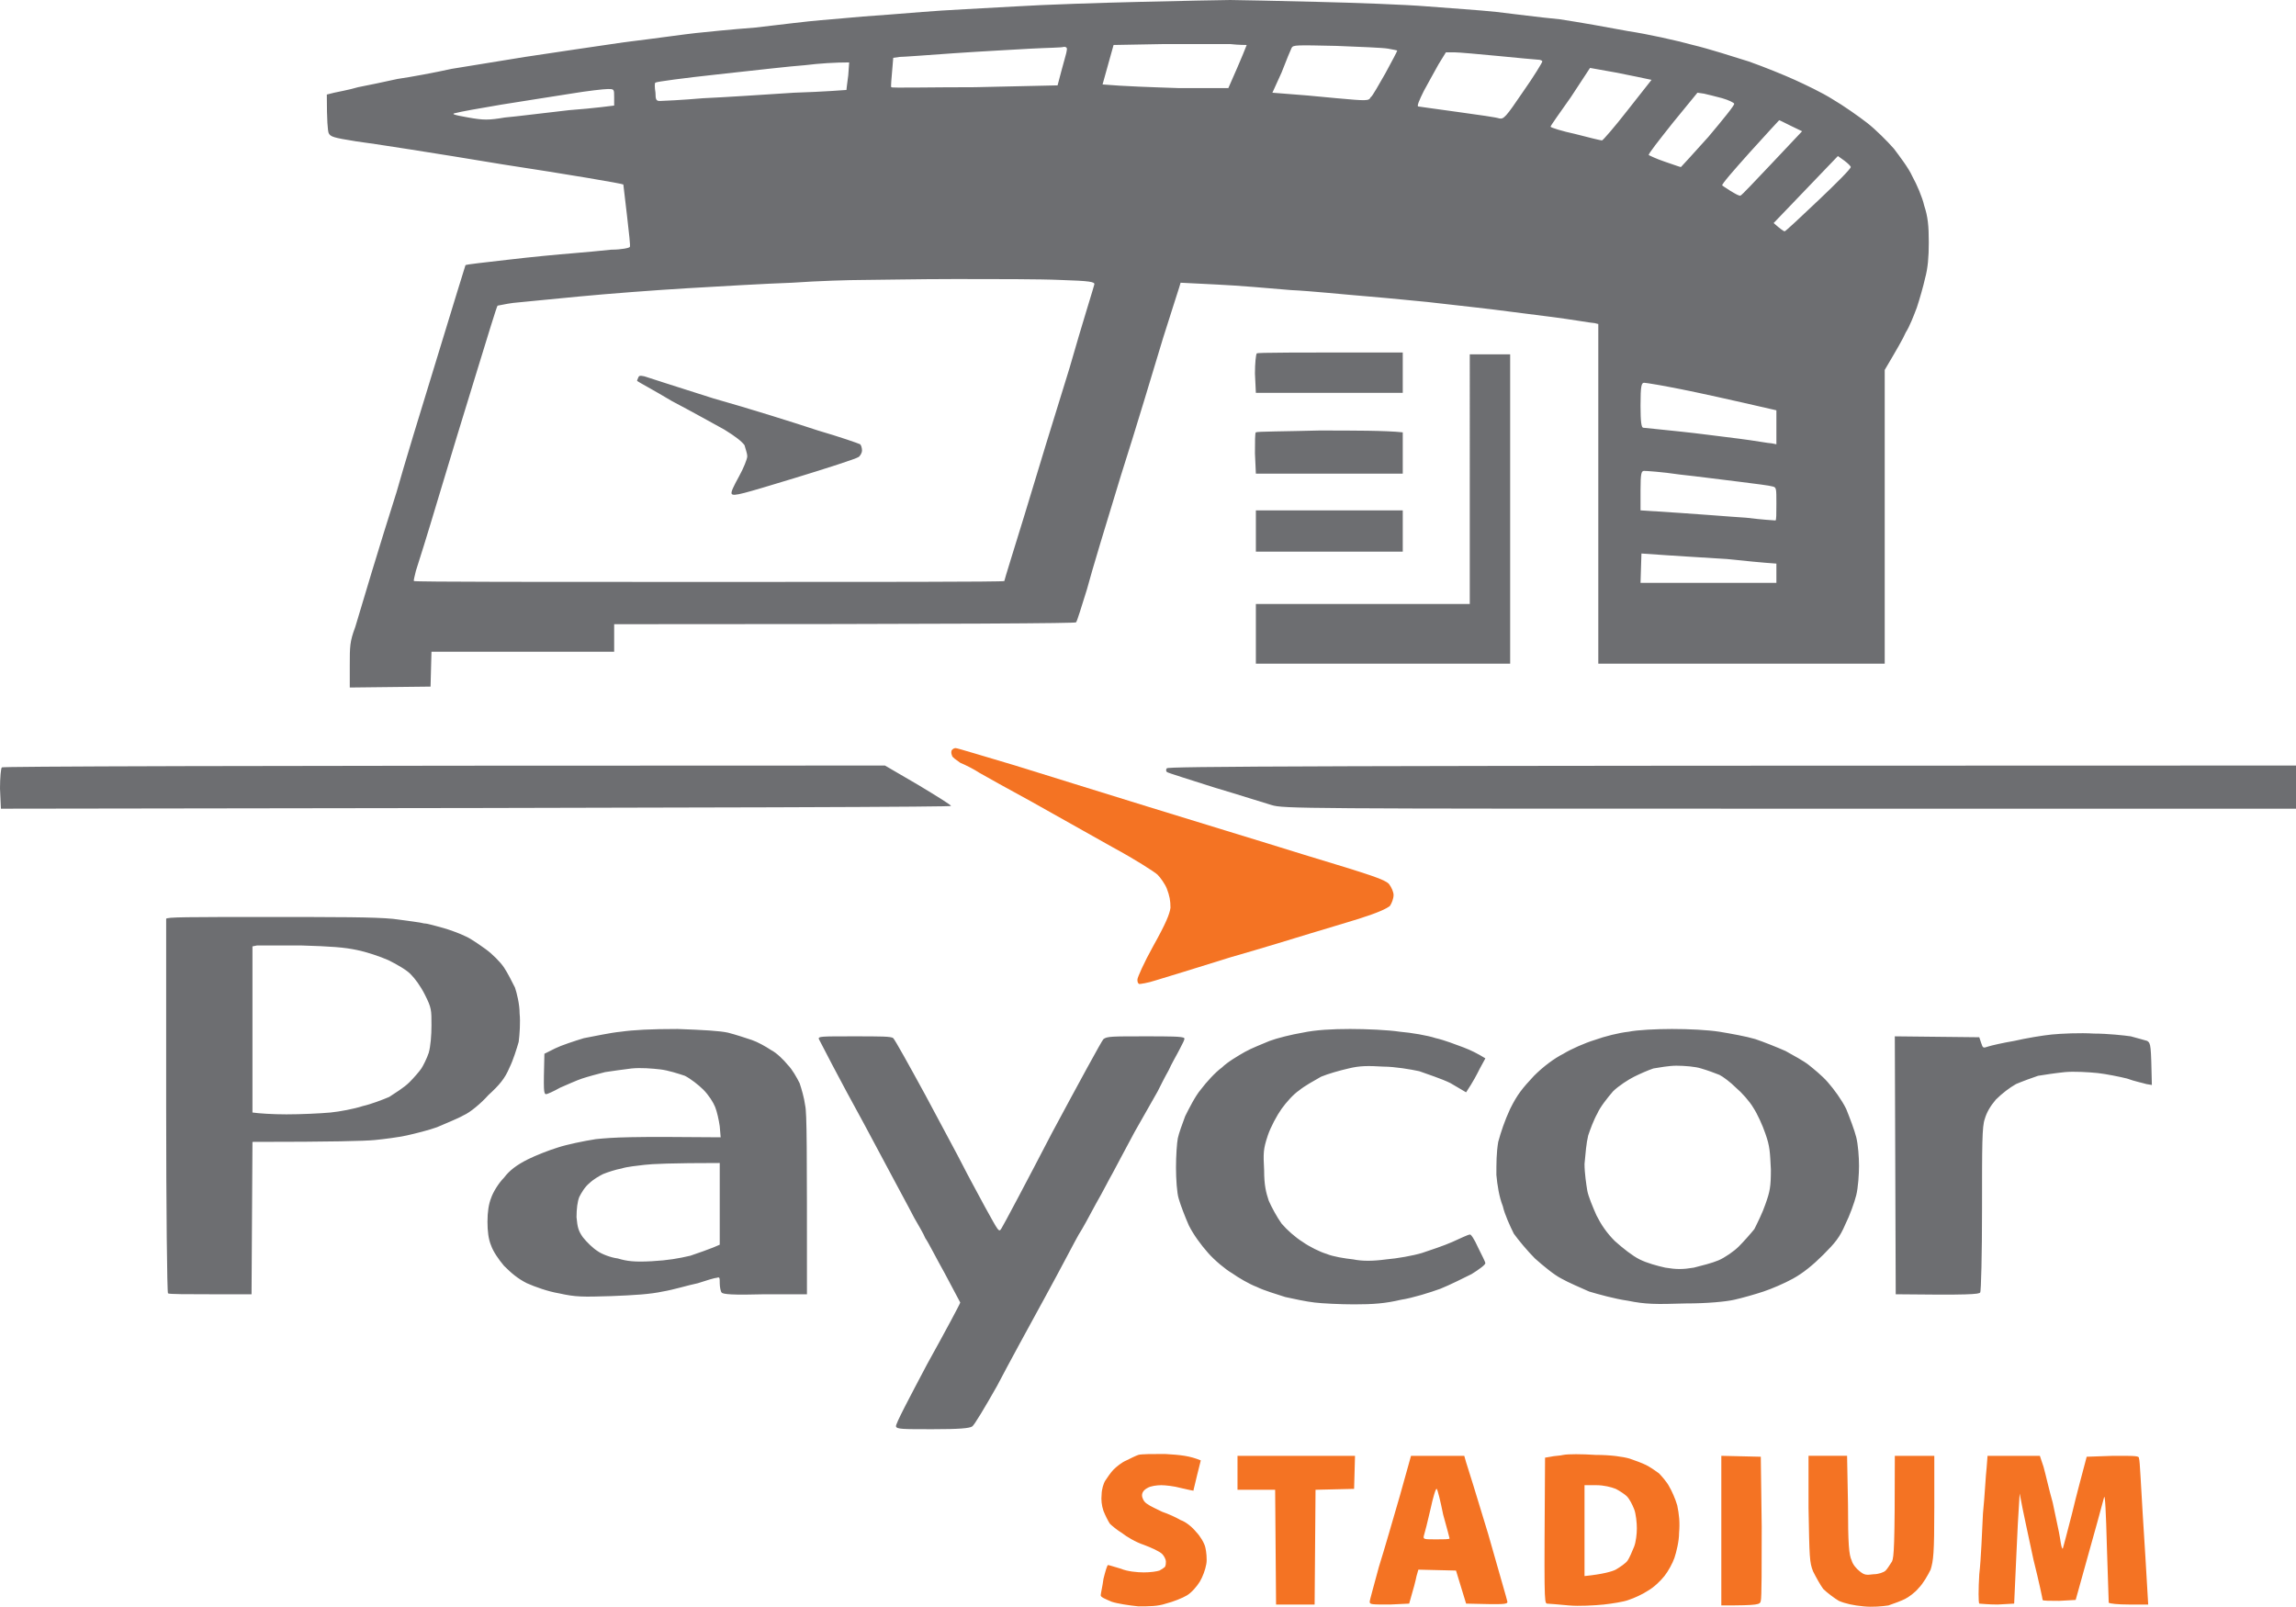 <?xml version="1.0" encoding="UTF-8" standalone="no"?>
<svg
   xmlns:dc="http://purl.org/dc/elements/1.1/"
   xmlns:cc="http://creativecommons.org/ns#"
   xmlns:rdf="http://www.w3.org/1999/02/22-rdf-syntax-ns#"
   xmlns:svg="http://www.w3.org/2000/svg"
   xmlns="http://www.w3.org/2000/svg"
   xmlns:sodipodi="http://sodipodi.sourceforge.net/DTD/sodipodi-0.dtd"
   xmlns:inkscape="http://www.inkscape.org/namespaces/inkscape"
   inkscape:version="1.0beta1 (32d4812, 2019-09-19)"
   sodipodi:docname="Paycor Stadium.svg"
   id="svg840"
   height="175.041"
   width="250.1"
   viewBox="0 0 250.1 175.041"
   version="1.2">
  <defs
     id="defs844" />
  <sodipodi:namedview
     inkscape:current-layer="svg840"
     inkscape:window-maximized="0"
     inkscape:window-y="25"
     inkscape:window-x="0"
     inkscape:cy="127.86585"
     inkscape:cx="161.92599"
     inkscape:zoom="1.979899"
     showgrid="false"
     id="namedview842"
     inkscape:window-height="907"
     inkscape:window-width="1600"
     inkscape:pageshadow="2"
     inkscape:pageopacity="0"
     guidetolerance="10"
     gridtolerance="10"
     objecttolerance="10"
     borderopacity="1"
     inkscape:document-rotation="0"
     bordercolor="#666666"
     pagecolor="#ffffff" />
  <title
     id="title833">c898a73d4135b71e0069033b889e%2Fbengals-paycor-stad</title>
  <style
     id="style835">
		.s0 { fill: #f47323 } 
		.s1 { fill: #6d6e71 } 
	</style>
  <g
     transform="translate(0.1)"
     id="Background">
    <path
       inkscape:connector-curvature="0"
       d="m 126.8,158.4 c 1.7,0.1 2.7,0.2 3.9,0.7 l -0.4,1.6 c -0.2,0.9 -0.4,1.6 -0.4,1.7 0,0 -0.6,-0.1 -1.4,-0.3 -0.7,-0.2 -1.7,-0.3 -2.1,-0.3 -0.5,0 -1.2,0.1 -1.5,0.3 -0.4,0.2 -0.6,0.5 -0.6,0.8 0,0.3 0.2,0.7 0.5,0.9 0.4,0.3 1.1,0.6 1.7,0.9 0.6,0.2 1.5,0.6 2,0.9 0.6,0.2 1.3,0.8 1.7,1.3 0.4,0.4 0.9,1.2 1,1.7 0.1,0.4 0.2,1.3 0.1,1.8 -0.1,0.6 -0.4,1.4 -0.7,1.9 -0.3,0.5 -0.9,1.2 -1.4,1.5 -0.5,0.3 -1.5,0.7 -2.3,0.9 -0.9,0.3 -1.8,0.3 -3,0.3 -1,-0.1 -2.3,-0.3 -2.9,-0.5 -0.7,-0.3 -1.2,-0.5 -1.2,-0.7 0,-0.2 0.2,-1 0.3,-1.8 0.2,-0.8 0.4,-1.5 0.5,-1.5 0.1,0 0.7,0.2 1.4,0.4 0.7,0.3 1.8,0.4 2.5,0.4 0.7,0 1.4,-0.1 1.7,-0.2 0.2,-0.1 0.5,-0.3 0.6,-0.4 0.1,-0.2 0.1,-0.4 0.1,-0.6 0,-0.2 -0.2,-0.6 -0.4,-0.8 -0.3,-0.3 -1.2,-0.7 -2,-1 -0.9,-0.3 -1.9,-0.9 -2.4,-1.3 -0.5,-0.3 -1.1,-0.8 -1.3,-1 -0.2,-0.3 -0.5,-0.9 -0.7,-1.4 q -0.3,-0.9 -0.2,-1.8 c 0,-0.5 0.2,-1.2 0.4,-1.5 0.2,-0.3 0.6,-0.9 0.9,-1.2 0.3,-0.3 0.9,-0.8 1.4,-1 0.4,-0.2 1,-0.5 1.3,-0.6 0.3,-0.1 1.6,-0.1 2.9,-0.1 z m 46.9,0.1 c 1.7,0 3,0.2 3.7,0.4 0.6,0.2 1.4,0.5 1.8,0.7 0.4,0.2 1,0.6 1.4,0.9 0.3,0.3 0.9,1 1.1,1.4 0.3,0.5 0.7,1.4 0.9,2.1 0.2,1 0.3,1.8 0.2,3 0,0.9 -0.3,2.1 -0.5,2.7 -0.2,0.6 -0.7,1.5 -1.1,2 -0.4,0.5 -1.1,1.2 -1.8,1.6 -0.6,0.4 -1.5,0.8 -2.1,1 -0.5,0.2 -1.8,0.4 -2.7,0.5 -1,0.1 -2.7,0.2 -3.8,0.1 -1.1,-0.1 -2.2,-0.2 -2.4,-0.2 -0.3,-0.1 -0.3,-0.6 -0.2,-15.9 l 0.6,-0.1 c 0.4,-0.1 1,-0.1 1.4,-0.2 0.5,-0.1 2,-0.1 3.5,0 z m -1.2,13.2 c 2,-0.2 3,-0.5 3.4,-0.7 0.5,-0.3 1.1,-0.7 1.3,-1 0.2,-0.3 0.5,-1 0.7,-1.5 0.2,-0.5 0.3,-1.4 0.3,-2 0,-0.6 -0.1,-1.6 -0.3,-2.1 -0.2,-0.5 -0.5,-1.1 -0.8,-1.4 -0.2,-0.2 -0.8,-0.6 -1.2,-0.8 -0.5,-0.2 -1.3,-0.4 -2.1,-0.4 h -1.3 z m 24.4,-13.1 h 4.2 l 0.1,5.3 c 0,4.3 0.1,5.5 0.4,6.1 0.1,0.4 0.5,0.9 0.9,1.2 0.5,0.4 0.7,0.4 1.5,0.3 0.5,0 1.1,-0.2 1.3,-0.4 0.2,-0.2 0.5,-0.7 0.7,-1 0.2,-0.5 0.3,-1.5 0.3,-11.5 h 4.3 v 5.6 c 0,5.1 -0.1,5.8 -0.4,6.8 -0.3,0.6 -0.8,1.5 -1.3,2 -0.4,0.5 -1.1,1 -1.5,1.2 -0.4,0.2 -1.2,0.5 -1.8,0.7 -0.7,0.1 -1.7,0.2 -2.7,0.1 -1.1,-0.1 -2,-0.3 -2.7,-0.6 -0.5,-0.3 -1.3,-0.9 -1.7,-1.3 -0.3,-0.4 -0.8,-1.3 -1.1,-1.9 -0.4,-1 -0.4,-1.5 -0.5,-6.9 z M 104,81.5 c 0.2,0 3.1,0.9 6.5,1.9 3.5,1.1 10,3.1 14.5,4.5 4.5,1.4 12.1,3.7 16.9,5.2 7.6,2.3 8.8,2.7 9.3,3.2 0.3,0.4 0.5,0.9 0.5,1.2 0,0.4 -0.2,0.9 -0.4,1.2 -0.4,0.3 -1.2,0.7 -3.4,1.4 -1.6,0.5 -4,1.2 -5.3,1.6 -1.3,0.4 -5.2,1.6 -8.7,2.6 -3.5,1.1 -7.1,2.2 -8.1,2.5 -0.9,0.3 -1.7,0.4 -1.8,0.4 -0.2,-0.1 -0.2,-0.3 -0.2,-0.5 0,-0.2 0.7,-1.8 1.7,-3.6 1.4,-2.5 1.8,-3.5 1.9,-4.2 0,-0.8 -0.1,-1.3 -0.4,-2.1 -0.2,-0.5 -0.7,-1.2 -1,-1.5 -0.3,-0.3 -2.5,-1.7 -4.9,-3 -2.5,-1.4 -6.4,-3.6 -8.9,-5 -2.4,-1.3 -4.9,-2.7 -5.6,-3.1 -0.6,-0.4 -1.6,-0.9 -2.1,-1.1 -0.4,-0.3 -0.9,-0.6 -0.9,-0.8 -0.1,-0.2 -0.1,-0.5 0,-0.6 0.1,-0.1 0.2,-0.2 0.4,-0.2 z m 30.7,77.1 h 12.8 l -0.1,3.6 -4.2,0.1 -0.1,12.5 h -4.2 l -0.1,-12.5 h -4.1 z m 18.9,0 h 5.8 l 0.2,0.7 c 0.1,0.3 1.2,3.8 2.4,7.8 1.1,3.9 2.1,7.3 2.1,7.4 0,0.3 -0.4,0.3 -4.5,0.2 l -1.1,-3.6 -4.1,-0.1 -0.2,0.7 c -0.1,0.5 -0.3,1.3 -0.8,3 l -2.1,0.1 c -2,0 -2.2,0 -2.2,-0.3 0,-0.2 0.5,-1.9 1,-3.8 0.6,-1.9 1.6,-5.4 2.3,-7.8 z m 1.4,8.7 c -0.1,0.4 0,0.4 1.4,0.4 0.7,0 1.4,0 1.4,-0.1 0,0 -0.3,-1.2 -0.7,-2.6 -0.3,-1.5 -0.6,-2.7 -0.7,-2.8 -0.1,-0.1 -0.4,0.9 -0.7,2.3 -0.3,1.3 -0.6,2.5 -0.7,2.8 z m 32.4,-8.7 4.3,0.1 0.1,7.6 c 0,4.2 0,7.8 -0.1,8.1 -0.1,0.4 -0.1,0.5 -4.3,0.5 z m 29,0 h 5.7 l 0.4,1.2 c 0.2,0.7 0.6,2.5 1,3.9 0.3,1.5 0.7,3.2 0.8,3.9 0.1,0.7 0.2,1.2 0.3,1.1 0,0 0.5,-1.8 1,-3.8 0.5,-2.1 1.1,-4.3 1.6,-6.2 l 2.9,-0.1 c 2.6,0 2.8,0 2.8,0.3 0.1,0.2 0.2,2.9 0.4,6 0.2,3 0.4,6.5 0.6,9.9 h -2.1 c -1.2,0 -2.1,-0.1 -2.2,-0.2 0,-0.1 -0.1,-2.9 -0.2,-6.1 -0.1,-3.8 -0.2,-5.7 -0.3,-5.4 -0.1,0.4 -0.8,3 -3.1,11.2 l -1.8,0.1 c -1,0 -1.8,0 -1.8,-0.1 0,-0.1 -0.4,-2 -1,-4.4 -0.5,-2.4 -1.1,-5 -1.5,-7.2 l -0.2,3.3 c -0.1,1.8 -0.2,4.5 -0.4,8.7 l -1.8,0.1 c -1,0 -1.9,-0.1 -2,-0.1 -0.1,-0.1 -0.1,-1.6 0,-3.2 0.2,-1.7 0.3,-4.7 0.4,-6.6 0.2,-2 0.3,-4.2 0.4,-5 z"
       class="s0"
       fill-rule="evenodd"
       id="Path 1" />
    <path
       inkscape:connector-curvature="0"
       d="m 152.7,38.4 v 4.4 h -16 l -0.1,-2.1 c 0,-1.1 0.1,-2.1 0.2,-2.2 0.1,-0.1 3.7,-0.1 15.9,-0.1 z m 7.3,0.2 h 4.4 V 72.3 H 136.7 V 65.8 H 160 Z m -16.4,8.3 c 3.7,0 7.3,0 9.1,0.2 v 4.5 h -16 l -0.1,-2.2 c 0,-1.2 0,-2.3 0.1,-2.3 0.1,-0.1 3.2,-0.1 6.9,-0.2 z m -6.9,8.7 h 16 v 4.5 h -16 z M 28.9,99.9 c 7.9,0 11.7,0 13.8,0.2 1.5,0.2 3.1,0.4 3.4,0.5 0.4,0 1.3,0.3 2.1,0.5 0.7,0.2 1.8,0.6 2.4,0.9 0.5,0.2 1.5,0.9 2.2,1.4 0.7,0.5 1.6,1.4 2,2 0.4,0.6 0.9,1.6 1.2,2.2 0.2,0.6 0.5,1.8 0.5,2.8 0.1,1 0,2.3 -0.1,3.1 -0.2,0.7 -0.6,2 -1,2.8 -0.5,1.2 -1.1,1.9 -2.3,3 -0.8,0.9 -2,1.9 -2.7,2.2 -0.7,0.4 -2,0.9 -2.9,1.3 -0.8,0.3 -2.4,0.7 -3.3,0.9 -0.9,0.2 -2.5,0.4 -3.5,0.5 -1.1,0.1 -4.4,0.2 -13.3,0.2 L 27.3,141 h -4.5 c -2.4,0 -4.5,0 -4.6,-0.1 -0.1,-0.1 -0.2,-9.2 -0.2,-20.3 0,-11.1 0,-20.4 0,-20.5 0,-0.2 2.4,-0.2 10.9,-0.2 z m -1.5,3.2 v 18.1 c 0.7,0.1 2.2,0.2 3.7,0.2 1.6,0 3.7,-0.1 4.8,-0.2 1,-0.1 2.6,-0.4 3.5,-0.7 0.9,-0.2 2.2,-0.7 2.9,-1 0.6,-0.4 1.6,-1 2.2,-1.6 0.5,-0.5 1.1,-1.2 1.3,-1.5 0.2,-0.3 0.6,-1.1 0.8,-1.7 0.2,-0.7 0.3,-1.9 0.3,-3 0,-1.7 0,-1.9 -0.7,-3.3 -0.5,-1 -1.1,-1.8 -1.6,-2.3 -0.5,-0.5 -1.6,-1.1 -2.4,-1.5 -0.9,-0.4 -2.4,-0.9 -3.4,-1.1 -1.4,-0.3 -2.8,-0.4 -6.1,-0.5 -2.3,0 -4.5,0 -4.8,0 z m 46.3,9 c 2.8,0.1 4.6,0.2 5.5,0.4 0.8,0.2 2,0.6 2.6,0.8 0.6,0.2 1.5,0.7 2.1,1.1 0.6,0.3 1.4,1.1 1.8,1.6 0.5,0.5 1,1.4 1.3,2 0.2,0.6 0.5,1.6 0.6,2.4 0.2,0.8 0.2,4.6 0.2,20.6 h -4.6 c -3.5,0.1 -4.6,0 -4.7,-0.2 -0.1,-0.1 -0.2,-0.6 -0.2,-1 0,-0.6 0,-0.7 -0.3,-0.6 -0.2,0 -1.2,0.3 -2.1,0.6 -1,0.2 -2.6,0.7 -3.8,0.9 -1.4,0.3 -3.1,0.4 -5.6,0.5 -3.2,0.1 -3.9,0.1 -5.7,-0.3 -1.2,-0.2 -2.6,-0.7 -3.5,-1.1 -1,-0.5 -1.7,-1.1 -2.5,-1.9 -0.6,-0.7 -1.2,-1.6 -1.4,-2.2 C 53.1,135 53,134.1 53,133.1 q 0,-1.6 0.4,-2.6 c 0.2,-0.6 0.8,-1.6 1.4,-2.2 0.6,-0.8 1.4,-1.4 2.6,-2 0.8,-0.4 2.3,-1 3.3,-1.3 0.9,-0.3 2.8,-0.7 4.1,-0.9 2,-0.2 3.6,-0.3 13.6,-0.2 l -0.1,-1.2 c -0.1,-0.7 -0.3,-1.6 -0.5,-2.1 -0.2,-0.5 -0.7,-1.3 -1.3,-1.9 -0.5,-0.5 -1.4,-1.2 -2,-1.5 -0.6,-0.2 -1.8,-0.6 -2.7,-0.7 -0.9,-0.1 -2.1,-0.2 -3.1,-0.1 -0.9,0.1 -2.2,0.3 -2.9,0.4 -0.8,0.2 -1.9,0.5 -2.5,0.7 -0.6,0.2 -1.7,0.7 -2.4,1 -0.7,0.4 -1.4,0.7 -1.5,0.7 -0.3,0 -0.3,-0.4 -0.2,-4.4 l 1.2,-0.6 c 0.6,-0.3 2.1,-0.8 3.1,-1.1 1.1,-0.2 2.9,-0.6 4,-0.7 1.4,-0.2 3.3,-0.3 6.2,-0.3 z m -6.1,15.2 c -0.6,0.1 -1.5,0.4 -2,0.6 -0.4,0.2 -1.1,0.6 -1.5,1 -0.5,0.4 -0.9,1.1 -1.1,1.5 -0.2,0.5 -0.3,1.3 -0.3,2.2 0.1,1.1 0.2,1.5 0.7,2.2 0.4,0.5 1.1,1.2 1.6,1.5 0.4,0.3 1.4,0.7 2.2,0.8 1,0.3 1.8,0.4 3.7,0.3 1.8,-0.1 2.9,-0.3 4.2,-0.6 0.9,-0.3 2,-0.7 2.5,-0.9 l 0.7,-0.3 v -8.9 c -5.2,0 -7.4,0.1 -8.2,0.2 -0.8,0.1 -1.9,0.2 -2.5,0.4 z M 147,112.1 c 1.7,0 4.1,0.1 5.4,0.3 1.2,0.1 3,0.4 3.9,0.7 0.9,0.2 2.2,0.7 3,1 0.8,0.3 1.6,0.7 2.4,1.2 l -0.6,1.1 c -0.3,0.6 -0.7,1.4 -1.5,2.6 l -1.7,-1 c -1,-0.5 -2.6,-1 -3.4,-1.3 -0.9,-0.2 -2.7,-0.5 -3.9,-0.5 -1.7,-0.1 -2.6,-0.1 -3.8,0.2 -0.9,0.2 -2.3,0.6 -3,0.9 -0.7,0.4 -1.8,1 -2.4,1.5 -0.6,0.4 -1.4,1.3 -1.9,2 -0.5,0.7 -1.2,2 -1.5,2.9 -0.5,1.5 -0.5,1.9 -0.4,3.8 0,1.6 0.2,2.4 0.5,3.3 0.3,0.7 0.9,1.8 1.4,2.5 0.6,0.7 1.5,1.5 2.3,2 0.7,0.5 1.9,1.1 2.6,1.3 0.7,0.3 2,0.5 2.9,0.6 1,0.2 2.1,0.2 3.6,0 1.2,-0.1 2.9,-0.4 3.9,-0.7 0.9,-0.3 2.4,-0.8 3.3,-1.2 0.9,-0.4 1.7,-0.8 1.9,-0.8 0.1,-0.1 0.5,0.5 0.9,1.4 0.4,0.8 0.8,1.6 0.8,1.7 0,0.2 -0.7,0.7 -1.5,1.2 -0.8,0.4 -2.4,1.2 -3.4,1.6 -1.1,0.4 -3,1 -4.3,1.2 -1.7,0.4 -3,0.5 -5.1,0.5 -1.5,0 -3.5,-0.1 -4.3,-0.2 -0.9,-0.1 -2.3,-0.4 -3.2,-0.6 -0.9,-0.3 -2.3,-0.7 -3.1,-1.1 -0.8,-0.3 -2,-1 -2.7,-1.5 -0.7,-0.4 -1.9,-1.4 -2.6,-2.2 -0.8,-0.9 -1.6,-2 -2.1,-3 -0.4,-0.9 -0.9,-2.2 -1.1,-2.9 -0.2,-0.6 -0.3,-2.2 -0.3,-3.4 0,-1.3 0.1,-2.7 0.2,-3.2 0.1,-0.5 0.5,-1.6 0.8,-2.4 0.4,-0.8 1.1,-2.2 1.7,-2.9 0.6,-0.8 1.6,-1.9 2.3,-2.4 0.6,-0.6 1.8,-1.3 2.5,-1.7 0.7,-0.4 2,-0.9 2.7,-1.2 0.8,-0.3 2.4,-0.7 3.6,-0.9 1.4,-0.3 3.2,-0.4 5.2,-0.4 z m 35,0 c 1.9,0 3.9,0.1 5.2,0.3 1.2,0.2 2.9,0.5 3.9,0.8 0.9,0.3 2.4,0.9 3.3,1.3 0.9,0.5 2,1.1 2.5,1.5 0.5,0.4 1.5,1.2 2.1,1.9 0.7,0.8 1.5,1.9 2,2.9 0.4,1 0.9,2.3 1.1,3.1 0.2,0.8 0.3,2.2 0.3,3.1 0,0.9 -0.1,2.4 -0.3,3.2 -0.2,0.8 -0.7,2.2 -1.2,3.2 -0.6,1.4 -1.1,2 -2.4,3.3 -1.1,1.1 -2.2,2 -3.3,2.6 -0.9,0.5 -2.3,1.1 -3.2,1.4 -0.9,0.3 -2.3,0.7 -3.2,0.9 -0.9,0.2 -2.9,0.4 -5.3,0.4 -3.3,0.1 -4.3,0.1 -6.3,-0.3 -1.4,-0.2 -3.2,-0.7 -4.2,-1 -0.9,-0.4 -2.3,-1 -3,-1.4 -0.8,-0.4 -2,-1.4 -2.9,-2.2 -0.8,-0.8 -1.8,-2 -2.3,-2.7 -0.4,-0.8 -1,-2.1 -1.2,-3 -0.4,-1 -0.6,-2.3 -0.7,-3.4 0,-1.3 0,-2.4 0.2,-3.6 0.3,-1.1 0.7,-2.3 1.3,-3.6 0.8,-1.6 1.3,-2.2 2.6,-3.6 1,-1 2.2,-1.9 3.2,-2.4 0.8,-0.5 2.4,-1.2 3.4,-1.5 1.1,-0.4 2.7,-0.8 3.7,-0.9 0.9,-0.2 3.1,-0.3 4.7,-0.3 z m -4.1,5.2 c -0.6,0.3 -1.7,1 -2.3,1.6 -0.6,0.7 -1.4,1.7 -1.7,2.4 -0.4,0.7 -0.8,1.8 -1,2.4 -0.2,0.8 -0.3,2 -0.4,3.1 0,1 0.2,2.3 0.3,2.9 0.1,0.6 0.6,1.8 1,2.7 0.5,1 1.1,1.9 2,2.8 0.9,0.8 1.9,1.6 2.7,2 0.8,0.4 1.9,0.7 2.8,0.9 1.2,0.2 1.9,0.2 3.1,0 0.8,-0.2 2,-0.5 2.7,-0.8 0.7,-0.3 1.7,-1 2.2,-1.5 0.5,-0.5 1.3,-1.4 1.7,-1.9 0.3,-0.6 0.9,-1.8 1.2,-2.7 0.5,-1.4 0.6,-1.9 0.6,-3.8 -0.1,-1.9 -0.1,-2.5 -0.6,-3.9 -0.3,-0.9 -0.9,-2.2 -1.3,-2.8 -0.4,-0.7 -1.3,-1.7 -1.9,-2.2 -0.6,-0.6 -1.4,-1.2 -1.8,-1.4 -0.5,-0.2 -1.3,-0.5 -2,-0.7 -0.6,-0.2 -1.8,-0.3 -2.7,-0.3 -0.8,0 -1.9,0.2 -2.5,0.3 -0.6,0.2 -1.5,0.6 -2.1,0.9 z m 50.1,-4.7 c 1.5,0 3.3,0.2 4,0.3 0.7,0.2 1.5,0.4 1.8,0.5 0.4,0.3 0.4,0.4 0.5,4.8 l -0.6,-0.1 c -0.3,-0.1 -1.3,-0.3 -2.1,-0.6 -0.8,-0.2 -2.3,-0.5 -3.2,-0.6 -1,-0.1 -2.6,-0.2 -3.6,-0.1 -1,0.1 -2.3,0.3 -2.9,0.4 -0.6,0.2 -1.7,0.6 -2.4,0.9 -0.7,0.4 -1.5,1 -2.2,1.7 -0.6,0.7 -1,1.4 -1.2,2.1 -0.3,0.8 -0.3,2.8 -0.3,9.8 0,4.9 -0.1,9 -0.2,9.1 -0.1,0.2 -1.2,0.3 -9.2,0.2 l -0.1,-28.1 9.2,0.1 0.2,0.6 c 0.2,0.6 0.2,0.6 0.8,0.4 0.3,-0.1 1.6,-0.4 2.8,-0.6 1.3,-0.3 3.1,-0.6 4.1,-0.7 1,-0.1 3.1,-0.2 4.6,-0.1 z m -135.1,0.3 c 2.9,0 4.1,0 4.3,0.2 0.2,0.2 1.7,2.9 3.5,6.2 1.7,3.2 3.6,6.7 4.1,7.7 0.5,1 1.6,3 2.4,4.5 1.5,2.7 1.5,2.8 1.8,2.3 0.2,-0.3 2.7,-5 5.5,-10.4 2.9,-5.4 5.4,-10 5.6,-10.2 0.4,-0.3 0.9,-0.3 4.6,-0.3 2.5,0 4.1,0 4.2,0.2 0.1,0.1 -0.2,0.6 -0.5,1.2 -0.3,0.6 -0.9,1.6 -1.2,2.3 -0.4,0.7 -0.9,1.7 -1.2,2.3 -0.3,0.5 -1.4,2.5 -2.5,4.4 -1,1.9 -2.1,3.9 -2.4,4.5 -0.3,0.5 -1.1,2.1 -1.8,3.3 -0.7,1.3 -1.5,2.8 -1.9,3.4 -0.3,0.5 -1.9,3.6 -3.6,6.7 -1.7,3.1 -4.1,7.5 -5.3,9.8 -1.3,2.3 -2.5,4.3 -2.7,4.4 -0.3,0.2 -1.4,0.3 -4.3,0.3 -3.3,0 -3.9,0 -4,-0.3 -0.1,-0.2 1.5,-3.2 3.4,-6.8 2,-3.6 3.6,-6.6 3.6,-6.7 0,0 -0.8,-1.5 -1.7,-3.2 -0.9,-1.6 -1.8,-3.4 -2.1,-3.8 -0.2,-0.5 -0.8,-1.5 -1.2,-2.2 -0.4,-0.8 -2.9,-5.4 -5.5,-10.3 -2.7,-4.9 -4.8,-9 -4.9,-9.2 -0.1,-0.3 0.2,-0.3 3.8,-0.3 z M 133.9,0 c 0.9,0 5.2,0.1 9.4,0.2 4.2,0.1 9.7,0.3 12.1,0.5 2.4,0.2 5.7,0.4 7.5,0.6 1.7,0.2 4.8,0.6 6.9,0.8 2,0.3 5.4,0.9 7.5,1.3 2,0.3 5.2,1 7,1.5 1.7,0.4 4.5,1.3 6.1,1.8 1.7,0.6 3.9,1.5 5,2 1.1,0.5 3,1.4 4.1,2.1 1.2,0.7 2.9,1.9 3.8,2.6 0.9,0.7 2.2,2 2.9,2.8 0.6,0.8 1.6,2.1 2,3 0.5,0.9 1.1,2.3 1.3,3.2 0.4,1.2 0.5,2.2 0.5,4 0,1.6 -0.1,2.8 -0.4,3.9 -0.2,0.9 -0.6,2.3 -0.9,3.2 -0.3,0.8 -0.8,2.1 -1.2,2.7 -0.3,0.7 -1,1.9 -2.3,4.1 v 32 H 174 v -37 l -0.4,-0.1 c -0.3,0 -2.5,-0.4 -4.9,-0.7 -2.5,-0.3 -6.1,-0.8 -8,-1 -1.9,-0.2 -4.3,-0.5 -5.3,-0.6 -1.1,-0.1 -4,-0.4 -6.4,-0.6 -2.5,-0.2 -6.3,-0.6 -8.5,-0.7 -2.3,-0.2 -5.8,-0.5 -8,-0.6 -2.1,-0.1 -3.9,-0.2 -4,-0.2 0,0.1 -0.9,2.8 -1.9,6 -1,3.3 -3,10 -4.6,15 -1.5,4.9 -3.2,10.5 -3.7,12.4 -0.6,1.9 -1.1,3.6 -1.2,3.6 0,0.1 -11.4,0.2 -50.3,0.2 v 3 H 46.9 l -0.1,3.8 -8.8,0.1 v -2.4 c 0,-2.1 0,-2.6 0.6,-4.2 0.3,-1 1.1,-3.7 1.8,-6 0.7,-2.3 1.9,-6.2 2.7,-8.7 0.7,-2.5 2.7,-9.1 4.4,-14.6 1.7,-5.6 3.1,-10.1 3.1,-10.1 0,-0.1 2.1,-0.3 4.6,-0.6 2.5,-0.3 5.7,-0.6 7,-0.7 1.3,-0.1 3.3,-0.3 4.3,-0.4 1.1,0 2,-0.2 2,-0.3 0.1,0 -0.1,-1.6 -0.3,-3.4 C 68,21.7 67.8,20.2 67.8,20.1 67.7,20 61.8,19 54.6,17.9 47.4,16.7 40.3,15.6 38.7,15.4 36.2,15 35.9,14.9 35.7,14.5 35.6,14.2 35.5,13.2 35.5,10.3 l 0.8,-0.2 c 0.4,-0.1 1.6,-0.3 2.6,-0.6 1,-0.2 3,-0.6 4.3,-0.9 1.4,-0.2 4.1,-0.7 5.9,-1.1 1.9,-0.3 5.5,-0.9 8,-1.3 2.6,-0.4 7.4,-1.1 10.8,-1.6 3.3,-0.4 6.8,-0.9 7.8,-1 0.9,-0.1 3.9,-0.4 6.5,-0.6 2.6,-0.3 5.8,-0.7 7.1,-0.8 1.3,-0.1 3.4,-0.3 4.6,-0.4 1.3,-0.1 4.2,-0.3 6.5,-0.5 2.3,-0.2 6.8,-0.4 10.1,-0.6 3.2,-0.2 9.4,-0.4 13.7,-0.5 4.4,-0.1 8.7,-0.2 9.7,-0.2 z M 121.2,4.9 120,9.2 c 2.3,0.2 5.4,0.3 8.4,0.4 h 5.3 c 1.6,-3.6 2,-4.7 2,-4.7 -0.1,0 -0.9,0 -1.8,-0.1 -1,0 -4.2,0 -7.2,0 z m 18.3,3 -1,2.2 q 4.1,0.3 7,0.6 c 3.3,0.3 3.5,0.3 3.7,-0.1 0.2,-0.1 0.9,-1.4 1.6,-2.6 0.7,-1.3 1.3,-2.4 1.3,-2.5 0,0 -0.4,-0.1 -1,-0.2 C 150.6,5.2 148,5.1 145.5,5 141,4.9 140.8,4.9 140.6,5.2 140.5,5.4 140,6.6 139.5,7.9 Z M 103.8,5.8 C 101,6 98.3,6.2 97.9,6.2 L 97.2,6.3 C 97,8.8 96.9,9.5 97,9.5 c 0,0.1 4.1,0 9.1,0 l 9,-0.2 c 0.7,-2.7 1,-3.6 1,-3.8 q 0.1,-0.4 -0.3,-0.4 c -0.2,0.1 -1.8,0.1 -3.6,0.2 -1.7,0.1 -5.5,0.3 -8.4,0.5 z M 156.6,7 c -0.4,0.7 -1.1,2 -1.6,2.9 -0.5,1 -0.8,1.7 -0.6,1.7 0.1,0 2,0.3 4.3,0.6 2.2,0.3 4.3,0.6 4.5,0.7 0.5,0.1 0.7,-0.1 2.6,-2.9 1.2,-1.7 2.1,-3.2 2.1,-3.3 0,-0.1 -0.2,-0.2 -0.5,-0.2 -0.2,0 -2.2,-0.2 -4.3,-0.4 -2.1,-0.2 -4.3,-0.4 -4.8,-0.4 h -0.9 z M 78.1,8.1 c -3.7,0.4 -6.7,0.8 -6.8,0.9 -0.1,0 -0.1,0.5 0,1.1 0,0.8 0.1,0.9 0.5,0.9 0.2,0 2.4,-0.1 4.7,-0.3 2.3,-0.1 6.8,-0.4 9.9,-0.6 3.2,-0.1 5.7,-0.3 5.7,-0.3 0,-0.1 0.1,-0.8 0.2,-1.6 l 0.1,-1.4 c -1.5,0 -3.2,0.1 -4.8,0.3 -1.5,0.1 -5.8,0.6 -9.5,1 z m 92.9,2.5 c -1.2,1.7 -2.2,3.1 -2.2,3.2 0,0.1 1.3,0.5 2.7,0.8 1.5,0.4 2.8,0.7 2.9,0.7 0.1,0 1.4,-1.5 2.8,-3.3 l 2.6,-3.3 C 178.9,8.5 177.4,8.2 175.9,7.9 L 173.1,7.4 Z M 54.5,11.4 c -2.4,0.4 -4.6,0.8 -4.9,0.9 -0.6,0.1 -0.4,0.2 1.3,0.5 1.7,0.3 2.2,0.3 4,0 1.2,-0.1 4.3,-0.5 7,-0.8 2.7,-0.2 4.9,-0.5 4.9,-0.5 0,-0.1 0,-0.5 0,-0.9 0,-0.9 0,-0.9 -0.7,-0.9 -0.4,0 -2.2,0.2 -4,0.5 -1.8,0.3 -5.2,0.8 -7.6,1.2 z m 127.6,2 c -1.5,1.9 -2.7,3.4 -2.6,3.5 0,0 0.8,0.4 1.7,0.7 0.9,0.3 1.7,0.6 1.8,0.6 0,0 1.4,-1.5 3,-3.3 1.6,-1.9 2.9,-3.5 2.8,-3.6 0,-0.1 -0.6,-0.4 -1.3,-0.6 -0.7,-0.2 -1.6,-0.4 -2,-0.5 l -0.7,-0.1 z m 5.4,6.8 c 0,0 0.4,0.3 0.9,0.6 0.5,0.3 1,0.6 1.1,0.5 0.1,0 1.6,-1.6 3.4,-3.5 l 3.3,-3.5 c -1.9,-0.9 -2.4,-1.2 -2.5,-1.2 0,0 -1.4,1.5 -3.2,3.5 -1.7,1.9 -3.1,3.5 -3,3.6 z m 5.6,4.1 c 0.8,0.7 1.1,0.9 1.2,0.9 0.1,0 1.8,-1.6 3.7,-3.4 1.9,-1.8 3.5,-3.4 3.5,-3.6 0,-0.1 -0.3,-0.4 -0.7,-0.7 L 200.1,17 Z M 86.2,30.8 c -2.9,0.1 -8,0.4 -11.4,0.6 -3.4,0.2 -8.7,0.6 -11.8,0.9 -3,0.3 -6.3,0.6 -7.2,0.7 -0.8,0.1 -1.6,0.3 -1.7,0.3 -0.1,0.1 -1.1,3.4 -2.3,7.3 -1.2,3.9 -3.1,10.1 -4.2,13.8 -1.1,3.7 -2.2,7.2 -2.4,7.8 -0.1,0.5 -0.3,1.1 -0.2,1.1 0.1,0.1 14.5,0.1 32.1,0.1 17.6,0 32.1,0 32.2,-0.1 0,-0.1 1,-3.3 2.2,-7.2 1.2,-4 3.4,-11.2 4.9,-16 1.4,-4.9 2.7,-9 2.7,-9.1 0.1,-0.3 -0.5,-0.4 -3.7,-0.5 -2.1,-0.1 -7.2,-0.1 -11.4,-0.1 -4.2,0 -8.7,0.1 -10.1,0.1 -1.4,0 -4.9,0.1 -7.7,0.3 z m 92.7,15.8 c 0.1,0 1.9,0.2 3.9,0.4 2,0.2 4.9,0.6 6.6,0.8 1.6,0.2 3.2,0.5 3.5,0.5 l 0.5,0.1 v -3.7 c -5.2,-1.2 -8.4,-1.9 -10.4,-2.3 -2,-0.4 -3.8,-0.7 -4,-0.7 -0.3,0 -0.4,0.3 -0.4,2.5 0,1.8 0.1,2.4 0.3,2.4 z m -0.3,9 c 6.5,0.4 9.8,0.7 11.5,0.8 1.6,0.2 3.1,0.3 3.2,0.3 0.1,0 0.1,-0.8 0.1,-1.8 0,-1.7 0,-1.8 -0.4,-1.9 -0.3,-0.1 -1.9,-0.3 -3.5,-0.5 -1.7,-0.2 -4.7,-0.6 -6.6,-0.8 -2,-0.3 -3.7,-0.4 -3.9,-0.4 -0.3,0 -0.4,0.2 -0.4,2.1 z m 0,7.9 h 14.8 v -2.1 c -1.5,-0.1 -3.5,-0.3 -5.4,-0.5 -1.8,-0.1 -4.7,-0.3 -6.4,-0.4 l -2.9,-0.2 z m -82.3,19.9 3.6,2.1 c 2,1.2 3.6,2.2 3.6,2.3 0,0.1 -17.6,0.2 -103.5,0.3 l -0.1,-2.2 c 0,-1.2 0.1,-2.2 0.2,-2.3 0,-0.1 21.7,-0.2 96.2,-0.2 z m 153.7,0 v 4.7 h -55.1 c -53.5,0 -55.2,0 -56.5,-0.4 -0.7,-0.2 -3.5,-1.1 -6.2,-1.9 -2.8,-0.9 -5.1,-1.6 -5.2,-1.7 -0.1,-0.1 -0.1,-0.3 0,-0.4 0.1,-0.2 12.6,-0.3 123,-0.3 z M 70.1,41 c 0.3,0.1 3.7,1.2 7.5,2.4 3.9,1.1 9,2.7 11.4,3.5 2.4,0.7 4.4,1.4 4.6,1.5 0.1,0.1 0.2,0.4 0.2,0.7 0,0.2 -0.2,0.6 -0.4,0.7 -0.3,0.2 -3.4,1.2 -7,2.3 -5.6,1.7 -6.6,2 -6.8,1.7 -0.1,-0.2 0.2,-0.8 0.8,-1.9 0.5,-0.9 0.9,-1.9 0.9,-2.2 0,-0.3 -0.2,-0.8 -0.3,-1.2 -0.3,-0.4 -0.9,-0.9 -2.2,-1.7 -1.1,-0.6 -3.6,-2 -5.7,-3.1 -2,-1.2 -3.7,-2.1 -3.8,-2.2 0,0 0,-0.1 0.1,-0.3 0.1,-0.3 0.2,-0.3 0.7,-0.2 z"
       class="s1"
       fill-rule="evenodd"
       id="Path 2" />
  </g>
</svg>
